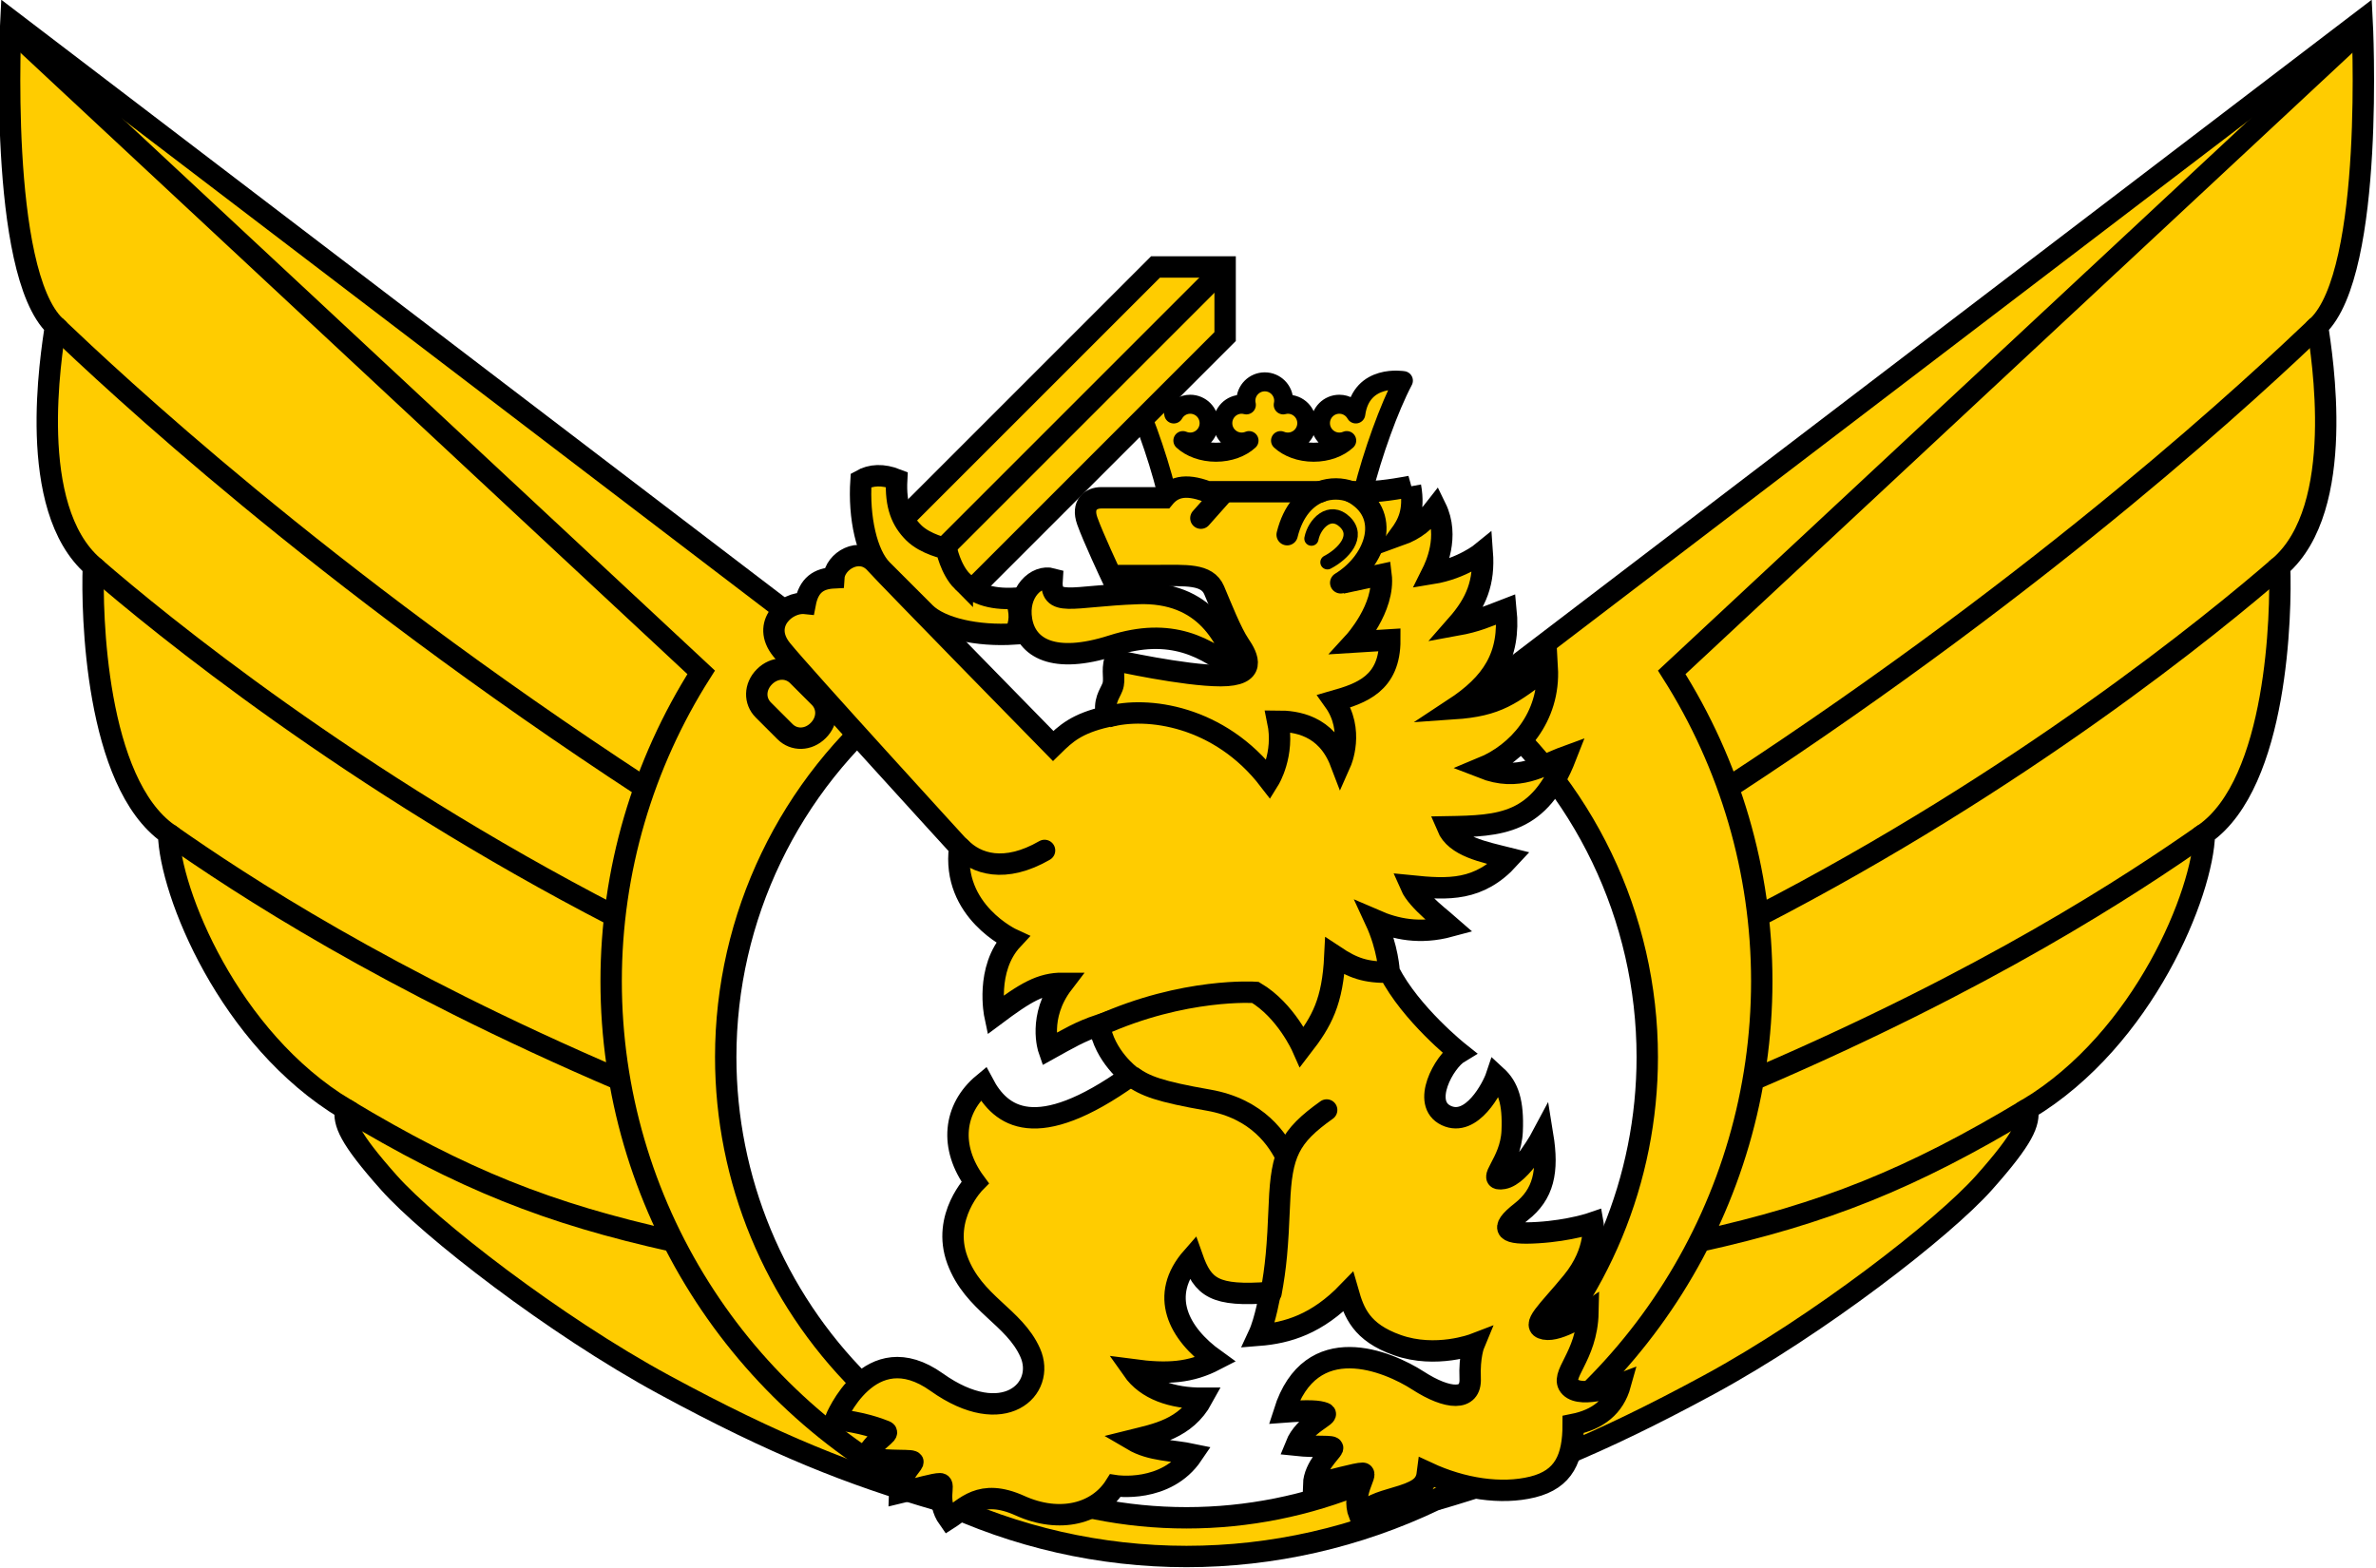 <?xml version="1.0" encoding="UTF-8" standalone="no"?>
<svg
   xmlns:dc="http://purl.org/dc/elements/1.1/"
   xmlns:cc="http://creativecommons.org/ns#"
   xmlns:rdf="http://www.w3.org/1999/02/22-rdf-syntax-ns#"
   xmlns:svg="http://www.w3.org/2000/svg"
   xmlns="http://www.w3.org/2000/svg"
   xmlns:sodipodi="http://sodipodi.sourceforge.net/DTD/sodipodi-0.dtd"
   xmlns:inkscape="http://www.inkscape.org/namespaces/inkscape"
   id="svg2"
   height="165"
   viewBox="0 0 333.331 326.937"
   width="250"
   version="1.0"
   inkscape:version="1.0.2 (e86c870879, 2021-01-15, custom)"
   sodipodi:docname="satakunna lennosto tunnus.svg">
  <defs
     id="defs156" />
  <sodipodi:namedview
     pagecolor="#ffffff"
     bordercolor="#666666"
     borderopacity="1"
     objecttolerance="10"
     gridtolerance="10"
     guidetolerance="10"
     inkscape:pageopacity="0"
     inkscape:pageshadow="2"
     inkscape:window-width="1920"
     inkscape:window-height="1017"
     id="namedview154"
     showgrid="false"
     inkscape:zoom="1.2800001"
     inkscape:cx="141.84913"
     inkscape:cy="40.434607"
     inkscape:window-x="-8"
     inkscape:window-y="-4"
     inkscape:window-maximized="1"
     inkscape:current-layer="svg2"
     inkscape:snap-bbox="false"
     inkscape:bbox-paths="false"
     inkscape:bbox-nodes="false"
     inkscape:snap-bbox-edge-midpoints="false"
     inkscape:snap-bbox-midpoints="false"
     inkscape:showpageshadow="false"
     showguides="true"
     inkscape:guide-bbox="true"
     inkscape:object-paths="false"
     inkscape:snap-intersection-paths="false"
     inkscape:object-nodes="true"
     inkscape:snap-smooth-nodes="true"
     inkscape:snap-midpoints="false"
     fit-margin-top="0"
     fit-margin-left="0"
     fit-margin-right="0"
     fit-margin-bottom="0"
     inkscape:document-rotation="0"
     inkscape:snap-global="true"
     inkscape:snap-center="true">
    <inkscape:grid
       type="xygrid"
       id="grid3904"
       originx="-3851.399"
       originy="-1127.931" />
  </sodipodi:namedview>
  <g
     transform="matrix(1.082,0,0,1.079,-4606.552,-1088.292)"
     id="g10384-4"
     style="fill:#e70924;fill-opacity:1;stroke:none;stroke-width:0.959" />
  <g
     transform="matrix(1.441,0,0,1.442,-4525.21,-1215.118)"
     id="g5350-5"
     style="fill-rule:evenodd;stroke-width:0.959">
    <g
       id="g4516-1"
       style="stroke-width:0.959" />
  </g>
  <g
     id="g3302"
     transform="translate(-4300.449,-1127.931)" />
  <g
     id="g3626"
     transform="matrix(0.225,0,0,0.225,-726.206,-151.035)">
    <path
       id="circle3119"
       style="opacity:1;fill:#ffcc00;fill-opacity:1;stroke:#000000;stroke-width:19.816;stroke-linejoin:miter;stroke-miterlimit:4;stroke-dasharray:none;stroke-opacity:1"
       d="m 2877.612,690.292 c 0,0 -12.148,232.64 41.251,283.353 -3.822,26.756 -27.522,168.102 35.166,222.547 -1.617,42.86 1.719,200.238 69.729,247.869 1.141,53.727 55.52,189.751 163.797,254.935 -1.721,12.755 3.048,26.302 40.43,68.332 37.382,42.031 153.317,132.101 254.599,187.013 104.409,56.608 173.263,83.516 254.126,107.052 71.869,34.409 150.534,52.271 230.214,52.272 79.681,0 158.349,-17.862 230.218,-52.272 80.861,-23.536 149.714,-50.444 254.123,-107.052 101.281,-54.912 217.217,-144.982 254.598,-187.013 37.382,-42.031 42.15,-55.577 40.43,-68.332 108.277,-65.184 162.656,-201.208 163.797,-254.935 68.01,-47.631 71.347,-205.009 69.729,-247.869 62.688,-54.446 38.989,-195.791 35.166,-222.547 53.399,-50.713 41.254,-283.353 41.254,-283.353 l -822.465,627.29 c 101.196,81.026 160.097,203.642 160.097,333.279 -2e-4,113.234 -44.982,221.829 -125.05,301.898 -80.068,80.068 -188.664,125.05 -301.898,125.05 -113.234,-2e-4 -221.829,-44.982 -301.898,-125.05 -80.068,-80.068 -125.05,-188.664 -125.05,-301.898 3e-4,-129.637 58.901,-252.253 160.097,-333.279 z"
       sodipodi:nodetypes="cccccsscscssccccccssssscc" />
    <path
       id="path1396"
       style="font-variation-settings:normal;opacity:1;vector-effect:none;fill:none;fill-opacity:1;stroke:#000000;stroke-width:2.251;stroke-linecap:butt;stroke-linejoin:miter;stroke-miterlimit:4;stroke-dasharray:none;stroke-dashoffset:0;stroke-opacity:1;stop-color:#000000;stop-opacity:1"
       transform="matrix(8.803,0,0,8.803,2866.516,671.033)"
       d="M 98.848,157.938 C 77.822,147.871 64.443,126.627 64.443,103.316 64.443,91.726 67.778,80.463 73.918,70.805 L 1.063,2.918 M 151.152,157.938 c 21.025,-10.067 34.404,-31.31 34.404,-54.621 -3e-5,-11.59 -3.334,-22.853 -9.475,-32.512 L 248.937,2.918 M 213.531,116.77 c -12.3,7.405 -21.362,11.009 -34.515,13.923 m 53.122,-42.882 c -7.726,5.411 -22.816,15.328 -47.477,25.884 m 55.397,-54.041 c -7.121,6.185 -27.271,22.575 -54.889,36.827 m 58.883,-62.107 c -6.066,5.761 -27.618,26.103 -62.022,48.582 M 36.468,116.77 c 12.3,7.405 21.362,11.009 34.515,13.923 M 17.862,87.812 c 7.726,5.411 22.816,15.328 47.477,25.884 M 9.941,59.655 C 17.062,65.84 37.212,82.23 64.83,96.482 M 5.946,34.375 C 12.012,40.136 33.564,60.478 67.968,82.956" />
  </g>
  <g
     id="g1188"
     transform="translate(-522.448,-150.511)">
    <path
       id="path1102"
       style="opacity:1;fill:#ffcc00;fill-opacity:1;stroke:#000000;stroke-width:2;stroke-linecap:butt;stroke-linejoin:round;stroke-miterlimit:4;stroke-dasharray:none"
       d="m 383.043,115.984 c -0.475,-6.3e-4 -0.791,0.055 -0.791,0.055 1.496,2.835 3.245,7.685 4.246,11.691 h 20.682 c 1.002,-4.006 2.75,-8.856 4.246,-11.691 0,0 -4.428,-0.771 -5.008,3.506 -0.341,-0.606 -0.985,-1.02 -1.73,-1.02 -1.099,0 -1.99,0.891 -1.99,1.99 0,1.099 0.891,1.99 1.99,1.99 0.274,0 0.536,-0.056 0.773,-0.156 -0.799,0.74 -2.054,1.227 -3.482,1.227 -1.427,0 -2.684,-0.485 -3.482,-1.225 0.237,0.1 0.498,0.154 0.771,0.154 1.099,0 1.992,-0.891 1.992,-1.99 0,-1.099 -0.893,-1.99 -1.992,-1.99 -0.17,0 -0.331,0.028 -0.488,0.068 0.031,-0.14 0.049,-0.286 0.049,-0.436 2e-5,-1.099 -0.891,-1.99 -1.99,-1.99 -1.099,0 -1.99,0.891 -1.99,1.99 0,0.15 0.019,0.295 0.051,0.436 -0.158,-0.04 -0.32,-0.068 -0.49,-0.068 -1.099,0 -1.99,0.891 -1.99,1.99 0,1.099 0.891,1.99 1.99,1.99 0.273,0 0.534,-0.055 0.771,-0.154 -0.799,0.74 -2.053,1.225 -3.48,1.225 -1.427,0 -2.684,-0.485 -3.482,-1.225 0.237,0.1 0.498,0.154 0.771,0.154 1.099,0 1.99,-0.891 1.99,-1.99 0,-1.099 -0.891,-1.99 -1.99,-1.99 -0.747,0 -1.39,0.415 -1.73,1.023 -0.423,-3.136 -2.912,-3.563 -4.215,-3.564 z"
       transform="matrix(1.981,0,0,1.981,-81.014,0)"
       sodipodi:nodetypes="scccccssscscsssccsscssscscssscs" />
    <path
       style="font-variation-settings:normal;opacity:1;vector-effect:none;fill:#ffcc00;fill-opacity:1;stroke:#000000;stroke-width:4.46;stroke-linecap:butt;stroke-linejoin:miter;stroke-miterlimit:4;stroke-dasharray:none;stroke-dashoffset:0;stroke-opacity:1;stop-color:#000000;stop-opacity:1"
       d="m 678.637,274.265 c -14.151,0.511 -18.315,3.079 -17.856,-3.079 -3.212,-0.889 -7.331,2.792 -6.362,8.62 0.966,5.81 6.639,9.254 18.882,5.336 12.243,-3.918 19.703,0.205 26.476,5.849 -2.407,-7.408 -6.989,-17.237 -21.139,-16.727 z"
       id="path1010"
       sodipodi:nodetypes="zcsscz" />
    <path
       id="path926"
       style="font-variation-settings:normal;opacity:1;vector-effect:none;fill:#ffcc00;fill-opacity:1;stroke:#000000;stroke-width:2.251;stroke-linecap:butt;stroke-linejoin:miter;stroke-miterlimit:4;stroke-dasharray:none;stroke-dashoffset:0;stroke-opacity:1;stop-color:#000000;stop-opacity:1"
       d="m 412.176,127.17 c 0,0 -2.849,0.561 -4.484,0.561 h -1.756 c -1.008,-0.372 -2.161,-0.407 -3.246,0 h -11.881 c -2.446,-0.931 -3.694,-0.414 -4.559,0.641 h -6.631 c -1.059,0 -2.074,0.714 -1.461,2.441 0.613,1.728 2.498,5.74 2.498,5.74 h 4.869 c 3.011,0 5.238,-0.208 5.982,1.541 0.744,1.749 1.804,4.461 2.676,5.74 0.872,1.279 1.89,3.26 -1.979,3.26 -3.868,0 -11.139,-1.623 -11.139,-1.623 -0.358,1.103 0.056,2.012 -0.256,2.816 -0.312,0.804 -0.975,1.489 -0.604,3.113 -3.175,0.739 -4.296,1.773 -5.639,3.092 0,0 -17.106,-17.455 -18.736,-19.252 -1.63,-1.797 -4.246,-0.206 -4.35,1.555 -1.581,0.079 -2.628,0.74 -3.004,2.693 -1.968,-0.207 -4.662,2.174 -2.486,4.867 2.175,2.693 18.736,20.807 18.736,20.807 -0.879,6.738 5.57,9.691 5.57,9.691 -2.9,3.107 -1.863,7.994 -1.863,7.994 3.211,-2.4 4.836,-3.386 7.172,-3.375 -2.693,3.522 -1.5,6.957 -1.5,6.957 2.15,-1.191 3.232,-1.853 5.332,-2.572 0.518,3.315 3.281,5.352 3.281,5.352 -9.976,7.13 -13.67,4.29 -15.504,0.828 -3.155,2.617 -3.589,6.695 -0.863,10.393 0,0 -3.565,3.588 -1.863,8.182 1.701,4.593 5.968,5.923 7.664,9.738 1.696,3.816 -2.761,8.147 -9.84,3.107 -7.079,-5.04 -10.668,3.936 -10.668,3.936 2.742,0.245 4.654,0.976 5.266,1.225 0.612,0.248 -1.307,0.956 -2.072,2.797 2.712,0.459 5.097,0.128 4.971,0.467 -0.126,0.339 -1.362,1.402 -1.41,3.223 1.909,-0.451 3.671,-0.975 4.275,-0.965 0.604,0.01 -0.484,1.777 0.887,3.701 1.752,-1.115 3.323,-3.28 7.518,-1.385 4.195,1.895 8.176,0.836 10.018,-2.105 0,0 5.352,0.846 8.148,-3.297 -2.102,-0.445 -4.37,-0.361 -6.324,-1.512 2.401,-0.598 5.594,-1.155 7.359,-4.393 -3.216,0.016 -5.899,-0.926 -7.354,-3.004 3.692,0.493 6.094,0.315 8.699,-1.037 -3.893,-2.791 -5.945,-6.794 -2.418,-10.801 1.119,3.181 2.3,4.157 8.203,3.705 0,0 -0.501,2.954 -1.227,4.508 3.073,-0.243 6.166,-1.184 9.426,-4.559 0.614,2.141 1.363,4.245 5.18,5.594 4.065,1.437 8.078,-0.104 8.078,-0.104 0,0 -0.518,1.243 -0.414,3.625 0.104,2.382 -2.345,2.236 -5.49,0.207 -3.145,-2.029 -11.289,-5.49 -14.086,3.314 2.595,-0.195 3.636,-0.133 4.248,0.115 0.612,0.248 -2.112,1.102 -3.023,3.383 2.199,0.239 3.999,-0.018 3.873,0.32 -0.126,0.339 -1.947,1.988 -1.996,3.809 1.909,-0.451 4.55,-1.195 5.154,-1.186 0.604,0.01 -1.217,2.071 -0.359,4.361 1.661,-1.296 2.58,-1.363 4.545,-1.994 1.965,-0.631 2.504,-1.247 2.65,-2.436 3.646,1.702 7.744,2.335 11.057,1.518 3.313,-0.818 4.27,-3.056 4.27,-6.578 2.604,-0.521 4.31,-1.862 4.971,-4.246 0,0 -4.038,1.554 -5.281,0.311 -1.243,-1.243 1.76,-3.108 1.863,-7.873 0,0 -3.003,2.072 -4.557,1.762 -1.554,-0.311 0.331,-1.832 2.9,-4.973 2.703,-3.304 2.174,-6.215 2.174,-6.215 0,0 -2.381,0.83 -5.799,1.037 -3.418,0.207 -4.144,-0.311 -1.762,-2.176 2.382,-1.864 2.901,-4.248 2.279,-8.08 0,0 -2.236,4.228 -4.145,4.559 -1.909,0.33 0.786,-1.576 0.934,-4.973 0.133,-3.072 -0.415,-4.661 -1.658,-5.801 -0.404,1.212 -2.597,5.414 -5.281,4.145 -2.683,-1.269 -0.208,-5.697 1.346,-6.629 0,0 -5.075,-4.04 -7.354,-8.494 0,0 -0.105,-2.522 -1.451,-5.422 2.09,0.908 4.647,1.499 7.873,0.623 -0.537,-0.478 -3.442,-2.64 -4.145,-4.248 3.955,0.4 7.182,0.572 10.359,-2.9 -2.745,-0.686 -5.649,-1.231 -6.525,-3.314 5.634,-0.096 9.695,-0.238 12.49,-7.398 -2.633,0.961 -4.939,2.699 -8.797,1.184 3.7,-1.524 7.145,-5.287 6.836,-10.564 -3.821,2.872 -5.199,4.032 -9.84,4.35 4.007,-2.634 5.992,-5.507 5.49,-10.461 -2.071,0.793 -3.07,1.276 -5.18,1.658 2.097,-2.385 2.927,-4.514 2.693,-7.666 0,0 -2.098,1.724 -5.309,2.242 0.376,-0.753 1.901,-3.905 0.414,-6.939 -1.135,1.465 -2.145,2.309 -3.789,2.9 0.797,-1.099 1.611,-2.474 1.127,-5.137 z"
       transform="matrix(1.981,0,0,1.981,-81.014,0)" />
    <path
       style="font-variation-settings:normal;opacity:1;vector-effect:none;fill:#ffcc00;fill-opacity:1;stroke:#000000;stroke-width:4.46;stroke-linecap:butt;stroke-linejoin:miter;stroke-miterlimit:4;stroke-dasharray:none;stroke-dashoffset:0;stroke-opacity:1;stop-color:#000000;stop-opacity:1"
       d="m 644.028,273.511 52.825,-52.825 v -14.512 h -14.512 l -52.825,52.825"
       id="path1036"
       sodipodi:nodetypes="ccccc" />
    <path
       id="path1066"
       style="opacity:1;fill:#ffcc00;fill-opacity:1;stroke:#000000;stroke-width:4.46;stroke-linecap:butt;stroke-linejoin:miter;stroke-miterlimit:4;stroke-dasharray:none"
       d="m 607.728,291.372 4.536,4.536 c 1.849,1.849 1.849,4.827 -0.244,6.919 -2.093,2.093 -5.07,2.093 -6.919,0.244 l -4.536,-4.536 c -1.849,-1.849 -1.849,-4.827 0.244,-6.919 2.093,-2.093 5.07,-2.093 6.919,-0.244 z"
       sodipodi:nodetypes="sszsszs" />
    <path
       id="path1068"
       style="opacity:1;fill:#ffcc00;fill-opacity:1;stroke:#000000;stroke-width:4.46;stroke-linecap:butt;stroke-linejoin:miter;stroke-miterlimit:4;stroke-dasharray:none"
       d="m 642.06,271.717 c 2.469,2.469 5.572,3.831 11.087,3.541 1.131,2.876 1.017,5.336 -0.174,7.437 -7.766,0.522 -15.457,-1.195 -18.657,-4.395 l -8.979,-8.979 c -3.2,-3.2 -4.917,-10.891 -4.395,-18.657 2.102,-1.19 4.562,-1.305 7.437,-0.174 -0.29,5.515 1.072,8.618 3.54,11.087 2.469,2.469 6.812,3.329 6.812,3.329 0,0 0.86,4.343 3.329,6.812 z"
       sodipodi:nodetypes="zcccccczcz" />
    <path
       style="font-variation-settings:normal;opacity:1;vector-effect:none;fill:none;fill-opacity:1;stroke:#000000;stroke-width:4.46;stroke-linecap:round;stroke-linejoin:miter;stroke-miterlimit:4;stroke-dasharray:none;stroke-dashoffset:0;stroke-opacity:1;stop-color:#000000;stop-opacity:1"
       d="m 706.431,420.087 c 0.99,-5.36 1.375,-9.416 1.742,-18.639 0.417,-10.477 2.052,-13.956 9.851,-19.498 m -76.354,-54.693 c 3.257,3.374 9.212,5.38 17.537,0.575"
       id="path902"
       sodipodi:nodetypes="csccc" />
    <path
       id="path976"
       style="font-variation-settings:normal;opacity:1;vector-effect:none;fill:none;fill-opacity:1;stroke:#000000;stroke-width:2.251;stroke-linecap:round;stroke-linejoin:miter;stroke-miterlimit:4;stroke-dasharray:none;stroke-dashoffset:0;stroke-opacity:1;stop-color:#000000;stop-opacity:1"
       d="m 402.689,127.73 c -1.5,0.562 -2.862,1.97 -3.496,4.525 m 5.637,5.066 c 3.777,-2.309 5.477,-7.344 1.105,-9.592 m -15.823,2.787 2.344,-2.637"
       transform="matrix(1.981,0,0,1.981,-81.014,0)"
       sodipodi:nodetypes="cccccc" />
    <path
       id="path934"
       style="font-variation-settings:normal;opacity:1;vector-effect:none;fill:none;fill-opacity:1;stroke:#000000;stroke-width:4.46;stroke-linecap:butt;stroke-linejoin:miter;stroke-miterlimit:4;stroke-dasharray:none;stroke-dashoffset:0;stroke-opacity:1;stop-color:#000000;stop-opacity:1"
       d="m 677.32,374.903 c 2.909,2.073 5.808,3.198 16.077,4.994 10.269,1.796 14.532,8.294 16.419,12.314 m -38.995,-27.912 c 17.505,-7.896 32.333,-6.871 32.333,-6.871 6.385,3.773 9.748,11.355 9.748,11.355 4.096,-5.299 6.374,-9.365 6.834,-18.919 3.763,2.496 6.4,3.453 11.493,3.352 m -58.886,-53.229 c 8.28,-2.338 23.397,-0.205 33.659,13.135 0,0 3.283,-5.278 1.831,-12.244 3.731,0 10.124,0.786 13.111,8.622 0,0 2.987,-6.711 -1.366,-12.806 5.652,-1.615 11.636,-3.615 11.61,-12.771 l -7.441,0.46 c 0,0 6.485,-7.086 5.614,-14.052 l -8.233,1.762"
       sodipodi:nodetypes="csccccccccccccccc" />
    <path
       style="font-variation-settings:normal;opacity:1;vector-effect:none;fill:none;fill-opacity:1;stroke:#000000;stroke-width:2.972;stroke-linecap:round;stroke-linejoin:miter;stroke-miterlimit:4;stroke-dasharray:none;stroke-dashoffset:0;stroke-opacity:1;stop-color:#000000;stop-opacity:1"
       d="m 714.849,262.82 c 0.612,-3.123 3.864,-6.471 6.966,-3.483 3.102,2.988 -0.29,6.676 -3.628,8.417"
       id="path986"
       sodipodi:nodetypes="czc" />
    <path
       style="font-variation-settings:normal;opacity:1;vector-effect:none;fill:none;fill-opacity:1;stroke:#000000;stroke-width:4.46;stroke-linecap:butt;stroke-linejoin:miter;stroke-miterlimit:4;stroke-dasharray:none;stroke-dashoffset:0;stroke-opacity:1;stop-color:#000000;stop-opacity:1"
       d="m 636.772,266.255 60.082,-60.082"
       id="path1038"
       sodipodi:nodetypes="cc" />
  </g>
</svg>
